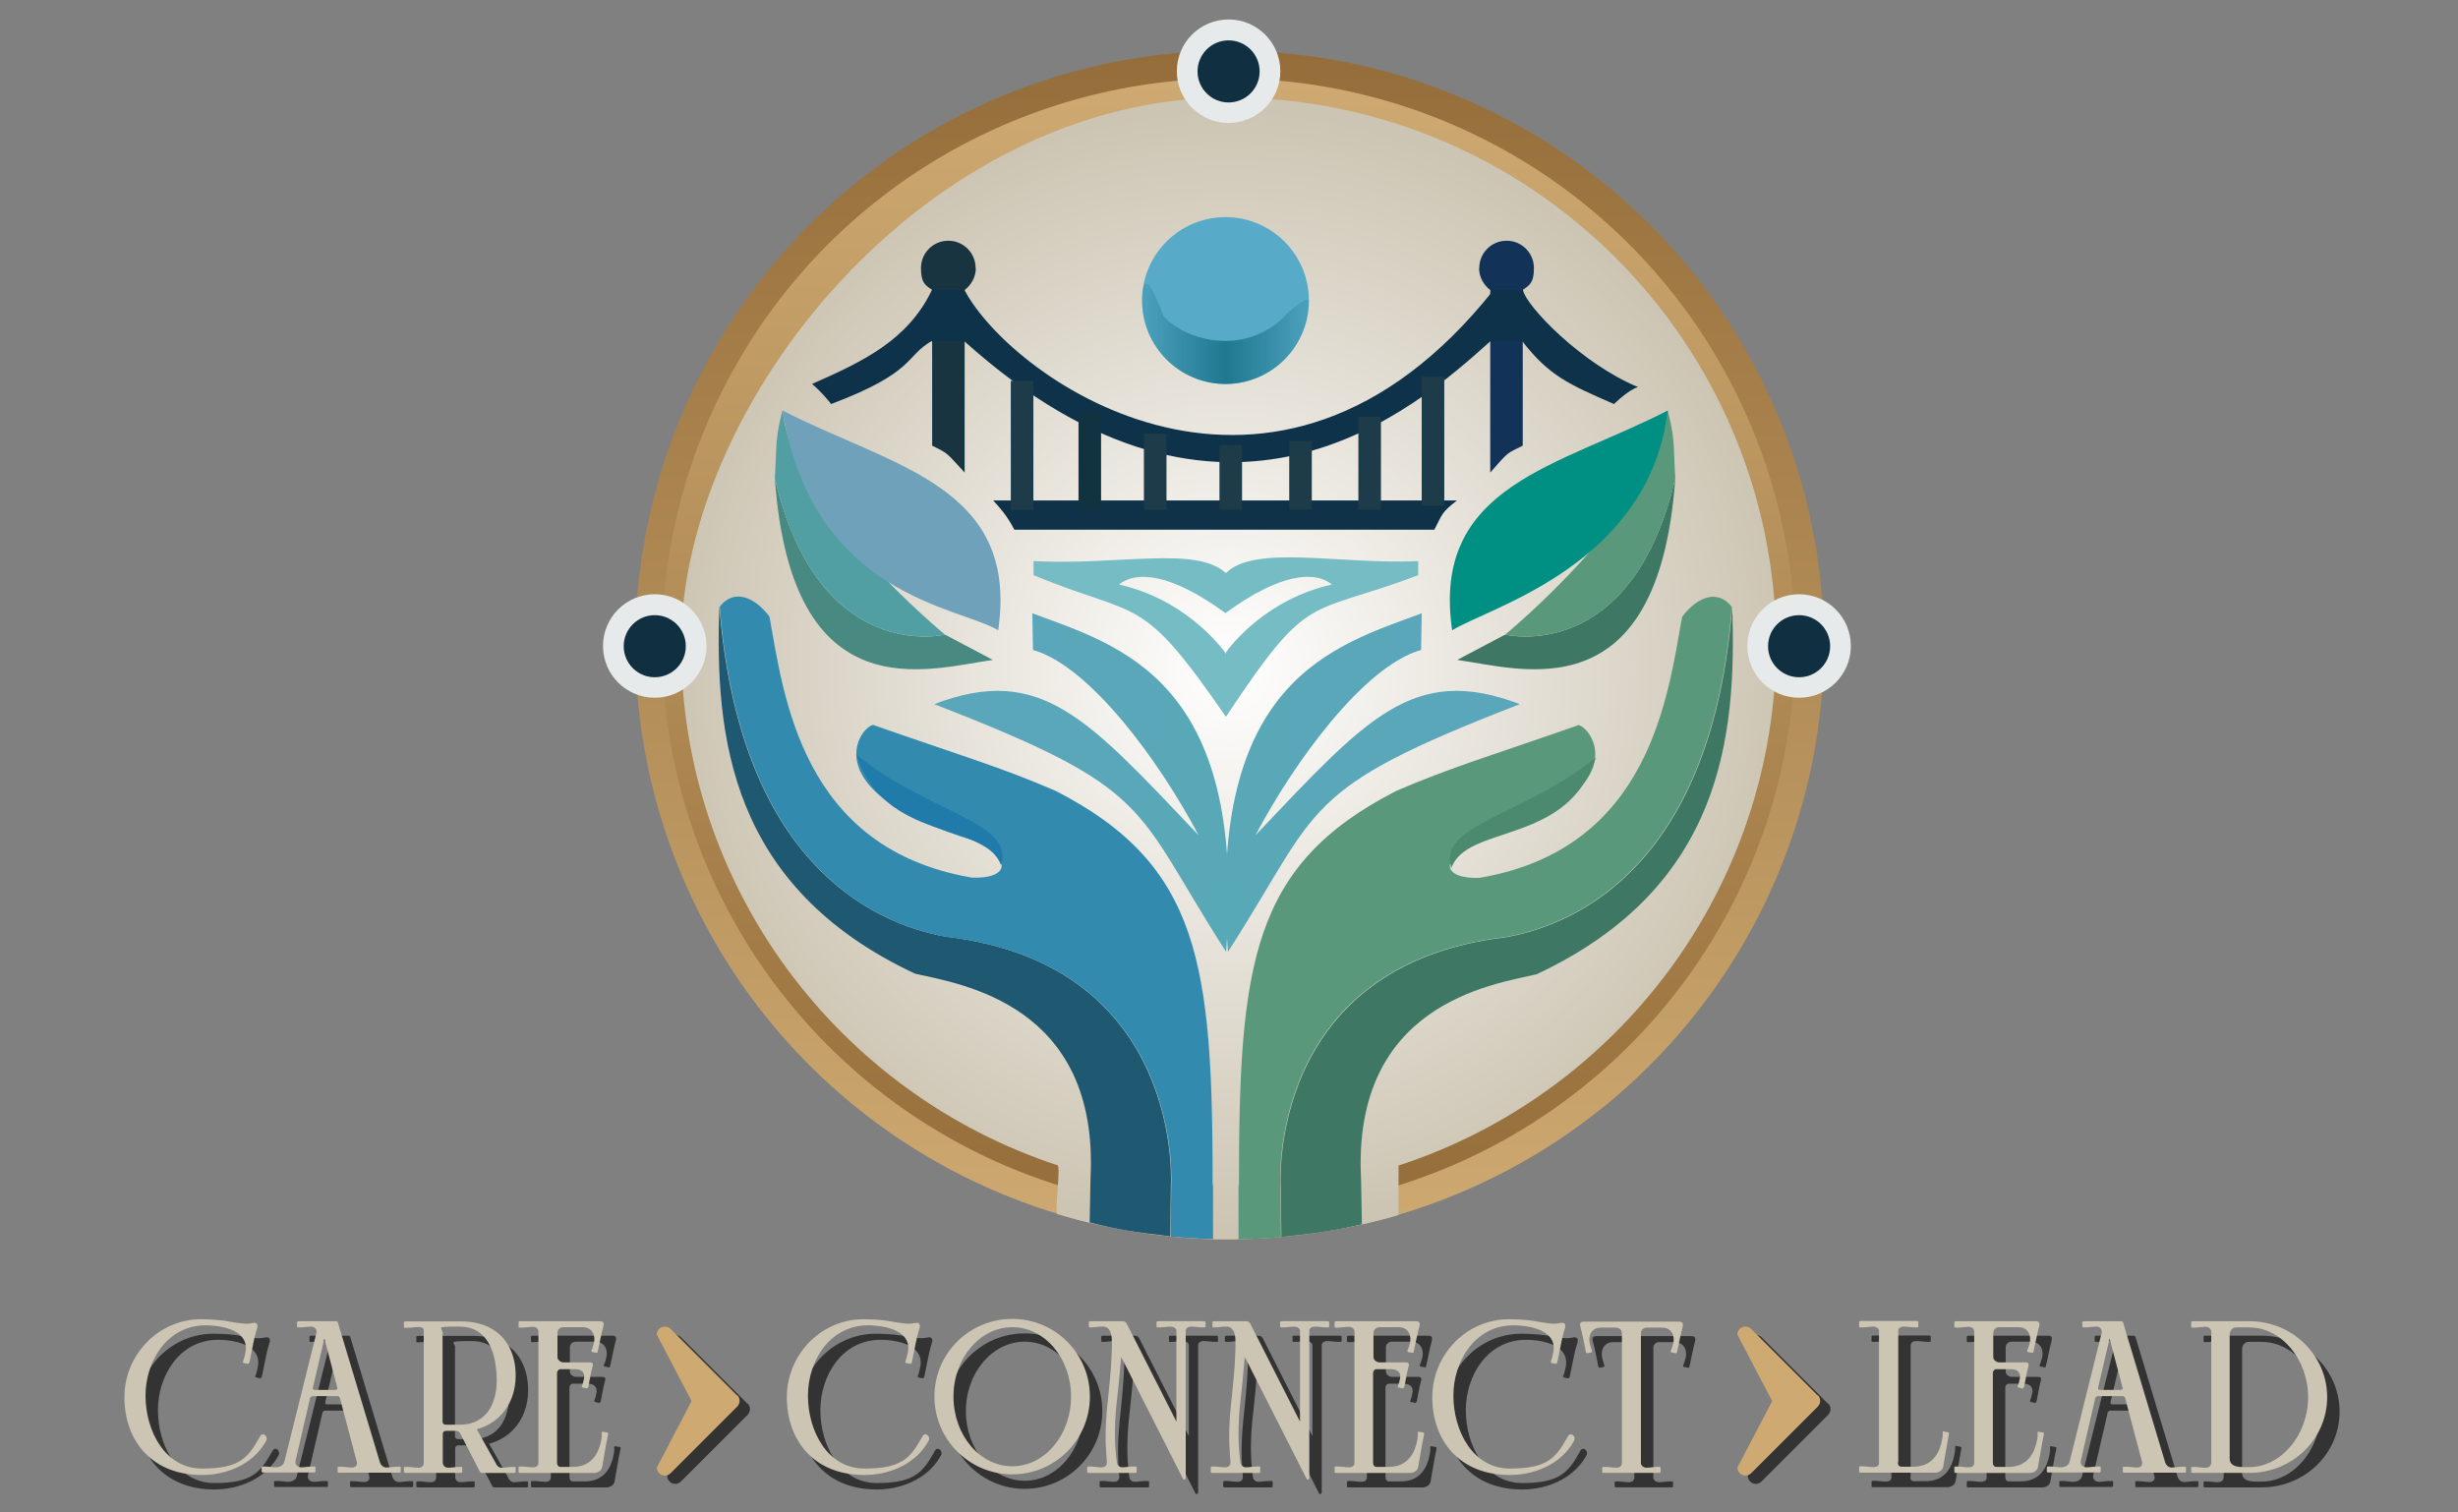 <?xml version="1.0" encoding="UTF-8"?>
<svg id="Layer_1" xmlns="http://www.w3.org/2000/svg" version="1.1" xmlns:xlink="http://www.w3.org/1999/xlink" viewBox="0 0 1187.4 730.7">
  <rect x="0" y="0" width="1187.4" height="730.7" fill="#808080" stroke="none"/>
  <!-- Generator: Adobe Illustrator 29.0.1, SVG Export Plug-In . SVG Version: 2.1.0 Build 192)  -->
  <defs>
    <style>
      .st0 {
        fill: url(#linear-gradient2);
      }

      .st1 {
        fill: #0e324a;
      }

      .st2 {
        fill: #192f3b;
      }

      .st3 {
        fill: #519fa3;
      }

      .st4 {
        fill: #488981;
      }

      .st5 {
        fill: #0f3248;
      }

      .st6 {
        fill: #207baa;
      }

      .st7 {
        fill: #103041;
      }

      .st8 {
        fill: #113240;
      }

      .st9 {
        fill: url(#linear-gradient1);
      }

      .st10 {
        fill: #1f5871;
      }

      .st11 {
        fill: #5a987b;
      }

      .st12 {
        fill: #e7eaea;
      }

      .st13 {
        fill: #58abc8;
      }

      .st14 {
        fill: #6fa1bb;
      }

      .st15 {
        fill: url(#radial-gradient);
      }

      .st16 {
        fill: #009083;
      }

      .st17 {
        fill: url(#radial-gradient1);
      }

      .st18 {
        fill: #aa7a42;
      }

      .st19 {
        fill: #1d3b48;
      }

      .st20 {
        fill: #cdc5b3;
      }

      .st21 {
        display: none;
      }

      .st22 {
        fill: #3e7864;
      }

      .st23 {
        fill: #133257;
      }

      .st24 {
        fill: url(#radial-gradient2);
      }

      .st25 {
        fill: #328baf;
      }

      .st26 {
        fill: #75bcc4;
      }

      .st27 {
        fill: #ceaa72;
      }

      .st28 {
        fill: url(#linear-gradient);
      }

      .st29 {
        fill: #193441;
      }

      .st30 {
        fill: #4c8a70;
      }

      .st31 {
        fill: #333333;
      }
    </style>
    <linearGradient id="linear-gradient" x1="594" y1="598.8" x2="594" y2="24.5" gradientUnits="userSpaceOnUse">
      <stop offset="0" stop-color="#ceaa72"/>
      <stop offset="1" stop-color="#956d3a"/>
    </linearGradient>
    <linearGradient id="linear-gradient1" x1="593.5" y1="37.9" x2="593.5" y2="585.3" gradientUnits="userSpaceOnUse">
      <stop offset="0" stop-color="#ceaa72"/>
      <stop offset="1" stop-color="#956d3a"/>
    </linearGradient>
    <radialGradient id="radial-gradient" cx="593.5" cy="323" fx="593.5" fy="323" r="270.2" gradientUnits="userSpaceOnUse">
      <stop offset="0" stop-color="#fff"/>
      <stop offset="1" stop-color="#cdc5b3"/>
    </radialGradient>
    <radialGradient id="radial-gradient1" cx="381.3" cy="378" fx="308.5" fy="296.3" r="109.5" gradientTransform="translate(1044.5) rotate(-180) scale(1 -1)" gradientUnits="userSpaceOnUse">
      <stop offset="0" stop-color="#5ba5bb"/>
      <stop offset="1" stop-color="#57a9b7"/>
    </radialGradient>
    <radialGradient id="radial-gradient2" cx="522.2" cy="378" fx="449.4" fy="296.3" r="109.5" gradientTransform="matrix(1,0,0,1,0,0)" xlink:href="#radial-gradient1"/>
    <linearGradient id="linear-gradient2" x1="551.6" y1="165" x2="632.3" y2="165" gradientUnits="userSpaceOnUse">
      <stop offset="0" stop-color="#1f7890" stop-opacity=".2"/>
      <stop offset=".5" stop-color="#1f7890"/>
      <stop offset="1" stop-color="#1f7890" stop-opacity=".2"/>
    </linearGradient>
  </defs>
  <circle id="Outer_Ring" class="st28" cx="594" cy="311.6" r="287.1"/>
  <circle id="Inner_Ring" class="st9" cx="593.5" cy="311.6" r="273.7"/>
  <path id="Logo_BG" class="st15" d="M858,311.6c0,117.4-76.5,217-182.4,251.5v23.9c-24.4,7.4-56.7,11.8-83.5,11.8s-56.6-4.7-81.2-12.2c-1.6-.5,1.6-23,0-23.6-105.6-34.7-181.9-134.1-181.9-251.4S447.5,47.1,593.5,47.1s264.5,118.4,264.5,264.5Z"/>
  <g id="Left_Circle">
    <circle class="st12" cx="316.3" cy="312.1" r="25"/>
    <circle class="st7" cx="316.3" cy="312.2" r="15"/>
  </g>
  <g id="Right_Circle">
    <circle class="st12" cx="869.1" cy="312.1" r="25"/>
    <circle class="st7" cx="869.1" cy="312.2" r="15"/>
  </g>
  <g id="Top_Circle">
    <circle class="st12" cx="593.5" cy="34.4" r="25"/>
    <circle class="st7" cx="593.5" cy="34.5" r="15"/>
  </g>
  <g id="Left_Hand">
    <path class="st10" d="M526.8,569.5c4.4-84.6-63-94.1-84.8-99.1-89.5-42-96.7-114.4-94.5-177.4,9.7,122.6,73,153,109.3,159.5,115.9,13.6,108.8,120.5,108.8,120.5l-.3,24.3c-17.2-2.1-23.5-2.8-38.9-6.7l.4-21.3Z"/>
    <path class="st25" d="M585.8,572.6c0-107-6.1-154.7-75.8-190.5-27.1-11.7-45.2-16.8-88.3-31.9-7.1,1.8-28.1,32.7,48.8,55.9,18.9,8.7,17.1,18.6-1,17.9-82.6-14.1-90.9-88.3-97.8-126.1-6.9-9.3-17.1-13.8-24-4.8,9.7,122.6,73,153,109.3,159.5,115.9,13.6,108.8,120.5,108.8,120.5l-.3,24.3s10.4,1,20.5,1.2v-26.1Z"/>
    <path class="st6" d="M413.8,364.7c35,28.3,76.6,32.3,69.8,53.4-7.5-21.4-56.5-10.9-69.8-53.4Z"/>
  </g>
  <g id="Right_Hand">
    <path id="Right" class="st22" d="M657.5,569.8c-4.4-84.6,63-94.1,84.8-99.1,89.5-42,96.7-114.4,94.5-177.4-9.7,122.6-73,153-109.3,159.5-115.9,13.6-108.8,120.5-108.8,120.5l.3,24.3c15.9-1.7,23.4-2.6,38.9-6.1l-.4-21.8Z"/>
    <path id="Left" class="st11" d="M598.5,572.7c0-107,6.1-154.7,75.8-190.5,27.1-11.7,45.2-16.8,88.3-31.9,7.1,1.8,28.1,32.7-48.8,55.9-18.9,8.7-17.1,18.6,1,17.9,82.6-14.1,90.9-88.3,97.8-126.1,6.9-9.3,17.1-13.8,24-4.8-9.7,122.6-73,153-109.3,159.5-115.9,13.6-108.8,120.5-108.8,120.5l.3,24.5s-10.4.9-20.5,1.1v-26.1Z"/>
    <path id="Shadow" class="st30" d="M770.9,366c-35,28.3-76.6,32.3-69.8,53.4,7.5-21.4,56.5-10.9,69.8-53.4Z"/>
  </g>
  <g id="Middle_Bottom_Leaves">
    <path class="st17" d="M593.3,459.7c45.3-70.5,33.7-78,140.9-119.5-51.7-19.7-74.2,7.1-127.7,63.3,18.7-35.4,52.4-81.7,80-89.5l.3-17.7c-42.2,15.7-103.8,32-93.6,163.4Z"/>
    <path class="st24" d="M592.2,459.7c-45.3-70.5-33.7-78-140.9-119.5,51.7-19.7,74.2,7.1,127.7,63.3-18.7-35.4-52.4-81.7-80-89.5l-.3-17.7c42.2,15.7,103.8,32,93.6,163.4Z"/>
  </g>
  <path id="Middle_Top_Leaves" class="st26" d="M592.2,276.9c-14.3-13.3-51.4-3.7-92.9-5.8v6.8c52.1,21.4,51.4,8.2,92.9,68.4,40.9-61.6,38.8-48,92.9-68.4v-6.8c-38.1,1.7-79-8.2-92.9,5.8ZM592.2,315.2v.6s0-.1-.2-.3c-.1.2-.2.3-.2.3v-.6c-2.8-3.8-20-25.8-51.3-32.8,8.5-6.8,25.2-5.4,51.5,13.8,26.4-19.3,43.1-20.6,51.5-13.8-31.4,6.9-48.6,29-51.3,32.8Z"/>
  <g id="Left_Leaf">
    <path class="st4" d="M479.8,318.8c-30.8,4.2-97.4,26.6-105.5-87.8,21.1,90.6,82.2,75.6,82.2,75.6l23.3,12.3Z"/>
    <path class="st3" d="M378,198.3c-3.7,14-2.7,17.4-3.7,32.7,21.1,90.6,82.2,75.6,82.2,75.6,0,0-74-60.6-78.4-108.3Z"/>
    <path class="st14" d="M482.2,304.5c-18.7-11.4-89.7-16.3-104.2-106.2,52.6,27.2,114.4,36.1,104.2,106.2Z"/>
  </g>
  <g id="Right_Leaf">
    <path class="st22" d="M703.8,318.8c30.8,4.2,97.4,26.6,105.5-87.8-21.1,90.6-82.2,75.6-82.2,75.6l-23.3,12.3Z"/>
    <path class="st11" d="M805.6,198.3c3.7,14,2.7,17.4,3.7,32.7-21.1,90.6-82.2,75.6-82.2,75.6,0,0,74-60.6,78.4-108.3Z"/>
    <path class="st16" d="M701.5,304.5c18.7-11.4,95-31.8,104.2-106.2-52.6,27.2-114.4,36.1-104.2,106.2Z"/>
  </g>
  <g id="Moon">
    <circle class="st13" cx="592" cy="145.2" r="40.3"/>
    <path class="st0" d="M632.3,145.2c0,22.3-18.1,40.3-40.3,40.3s-40.3-18.1-40.3-40.3,10.4,7.7,10.4,7.7c0,0,10.4,11.8,29.9,11.8s29.8-13.3,29.8-13.3c0,0,10.5-9.4,10.5-6.1Z"/>
  </g>
  <g id="Bridge">
    <path class="st29" d="M471.3,129.5c0-7.3-5.9-13.2-13.2-13.2s-13.2,5.9-13.2,13.2,2.1,8.2,5.4,10.6v75.2c7.9,4,6.3,2.8,15.7,13v-88.2c3.2-2.4,5.4-6.3,5.4-10.6Z"/>
    <path class="st23" d="M714.6,129.5c0-7.3,5.9-13.2,13.2-13.2s13.2,5.9,13.2,13.2-2.1,8.2-5.4,10.6v75.2c-7.9,4-6.4,2.4-15.7,13v-88.2c-3.2-2.4-5.4-6.3-5.4-10.6Z"/>
    <path class="st5" d="M479.8,241.8h224c-7.5,5.9-6.8,6.2-10.9,14.1h-202.9c-3.6-7-7.3-10.9-10.2-14.1Z"/>
    <path class="st1" d="M392.3,185.5c25.2-11.1,46.3-21.3,57.9-45.4h15.7c23.1,43.7,150,133,255.6,0h14.2c1.5,7.8,28.4,35.7,55.6,46.9-4.8,1.4-11.6,8.2-11.6,8.2-21.8-9.5-31.3-13.6-44.3-30.3h-15.5c-36,32.4-127.8,113.4-254,0h-16.1c-12.6,7.4-7.8,15-48.3,30.3,0,0-4.1-5.4-9.2-9.7Z"/>
    <rect class="st19" x="488.3" y="184" width="10.9" height="62.3"/>
    <rect class="st8" x="521" y="198.3" width="10.9" height="48"/>
    <rect class="st19" x="552.6" y="209.5" width="10.9" height="36.8"/>
    <rect class="st19" x="589.1" y="215.1" width="10.9" height="31.1"/>
    <rect class="st19" x="622.8" y="213.1" width="10.9" height="33.1"/>
    <rect class="st19" x="656.2" y="201.3" width="10.9" height="44.9"/>
    <rect class="st19" x="686.8" y="182" width="10.9" height="62.3"/>
  </g>
  <g>
    <path class="st31" d="M126.3,665.4c-.1.3-.3.6-.6.5l-2-.4c-.4-.1-.4-.5-.3-.8.4-1,.8-2.4,1-3.6,2.8-11.1-10.6-13.8-19.2-13.8-18.4.1-28.9,17.2-28.9,34s9.3,35.2,27.3,35.2,22.1-5.1,27.6-14.8l.5-.9c1.5-2.3,4.1.5,2.8,2.4l-.5.9c-6.3,10.6-18.8,15.5-30.3,15.5-24.6.1-37.6-16.8-37.6-37.6s17.2-38.8,39.2-37.6c4.1.1,8.2.4,12.2,1.2,3.5.5,6.9,1.4,10.4.6,1.7-.4,3.3.1,2,3.5-.6,1.5-2.2,9.2-3.1,14l-.4,1.8Z"/>
    <path class="st31" d="M168.2,645.3c.5,0,.9.3,1,.6l20.4,67.8c.5,1.3,1.7,2.3,3.1,2.3s3.7-.4,5.5-.4h.8c.3,0,.6,0,.6.4v2c0,.4-.4.5-.6.5h-29.3c-.3,0-.6-.1-.6-.5v-2c0-.4.4-.4.6-.4h.8c1.9,0,3.7.4,5.5.4s2.7-1.2,2.4-2.6l-8.2-31c-.1-.6-.8-.9-1.3-.9h-11.8c-.5,0-1,.3-1.3.9l-7,30.3c-.5,1.8,1,3.2,2.7,3.2s3.7-.4,5.5-.4h.8c.3,0,.6,0,.6.4v2c0,.4-.4.5-.6.5h-24.8c-.3,0-.6-.1-.6-.5v-2c0-.4.4-.4.6-.4h.8c1.9,0,3.7.4,5.5.4s3.7-.9,4.1-2.8l15.5-62.3c.3-1.5-.9-2.9-2.6-2.9s-3.6.4-5.4.4h-.8c-.3,0-.6,0-.6-.4v-2c0-.4.3-.6.8-.6h18ZM162.7,653.7l-5.6,23.9c-.1.5.4.9.9.9h10c.5,0,1.2-.4,1-.9l-6.3-23.9Z"/>
    <path class="st31" d="M226.1,698.3h-4.7c-.8,0-1.5.5-1.5,1.4v13.8c0,1.5,1,2.6,2.6,2.6s3.6-.4,5.4-.4h.8c.3,0,.6,0,.6.4v2c0,.4-.3.5-.6.5h-26.8c-.4,0-.8-.1-.8-.5v-2c0-.4.5-.4.8-.4h.8c1.8,0,3.6.4,5.4.4s2.6-1,2.6-2.4v-64.1c0-1.2-1.5-1.5-2.7-1.5-1.8,0-3.6.4-5.5.4h-.8c-.3,0-.6-.1-.6-.4v-2.2c0-.4.5-.5.8-.5h26.6c19.3,0,27,12.9,26.6,27.1-.3,12-7.2,21.9-18.8,25l9.3,16.6c.4,1,1.4,2,2.6,2,1.9,0,3.7-.4,5.5-.4h.8c.3,0,.6,0,.6.4v2c0,.4-.4.5-.6.5h-15.7c-.4,0-.9-.3-1-.6l-9.6-18.7c-.4-.6-1-1-1.8-1ZM219.8,694c0,.8.8,1.3,1.5,1.3h7.6c12.8-.4,17.7-11.4,17-23.7-.5-11.5-4.5-23.7-18-23.7s-7.3.5-8.1,3.8v42.2Z"/>
    <path class="st31" d="M290,677.3c-.1.3-.3.5-.6.5l-2-.5c-.4,0-.4-.4-.3-.6.4-1,.8-2.4,1-3.6.6-2.6-.8-4.6-4.1-4.6h-7.6c-.8.3-1.3,1-1.3,1.9v43.3c0,1,.5,2,1.7,2h5.8c8.6,0,12.5-5.8,13.8-12.8.3-1,.4-2.6.3-3.7,0-.3.3-.6.5-.5l2.2.4c.4,0,.4.4.4.6-1.2,5.6-1.9,10.6-2.9,16-.3,1.9-2.2,2.9-4,2.9h-35.8c-.3,0-.6-.1-.6-.5v-2.2c0-.3.4-.4.6-.4h.8c1.9,0,3.7.4,5.5.4s2.6-.8,2.7-2v-63.9c-.3-1.3-1.4-2-2.7-2s-3.6.4-5.5.4h-.8c-.3,0-.6-.1-.6-.4v-2.2c0-.4.5-.5.8-.5h38.1c1.3,0,2.8,0,2,2.8-.8,2.7-1.5,6.8-2.3,10.2l-.4,1.8c0,.3-.3.6-.5.5l-2.2-.4c-.3-.1-.3-.5-.3-.8.5-1,.9-2.4,1.2-3.5.9-3.7-.8-7.7-5.4-7.7h-9.3c-1.7,0-2.9,1.2-2.9,2.8v11.6c0,1.4,1.3,2.4,2.7,2.6h12.4c1,0,2.6-.1,1.8,2.2-.9,3.2-1.3,6.5-2,9.7Z"/>
    <path class="st31" d="M446.3,665.4c-.1.3-.3.6-.6.5l-2-.4c-.4-.1-.4-.5-.3-.8.4-1,.8-2.4,1-3.6,2.8-11.1-10.6-13.8-19.2-13.8-18.4.1-28.9,17.2-28.9,34s9.3,35.2,27.3,35.2,22.1-5.1,27.6-14.8l.5-.9c1.5-2.3,4.1.5,2.8,2.4l-.5.9c-6.3,10.6-18.8,15.5-30.3,15.5-24.6.1-37.6-16.8-37.6-37.6s17.2-38.8,39.2-37.6c4.1.1,8.2.4,12.2,1.2,3.5.5,6.9,1.4,10.4.6,1.7-.4,3.3.1,2,3.5-.6,1.5-2.2,9.2-3.1,14l-.4,1.8Z"/>
    <path class="st31" d="M532.5,681.7c0,20.9-16.8,37.6-37.5,37.6s-37.6-16.8-37.6-37.6,16.8-37.5,37.6-37.5,37.5,16.8,37.5,37.5ZM466.6,681.7c0,18.6,12.7,33.7,28.4,33.7s28.4-15.1,28.4-33.7-12.8-33.5-28.4-33.5-28.4,15-28.4,33.5Z"/>
    <path class="st31" d="M578.7,721.2c0,.6-.9.9-1.2.3l-29.2-57.6c-.3-.4-.5-.9-.8-1.4v1.4c-.4,5.2-1,10.5-1.5,15.7-1.2,9.6-1.9,19.5-1,29.2.1,1.8.4,3.8.6,5.2.4,1.2,1.3,1.9,2.6,1.9s3.6-.4,5.5-.4h.8c.3,0,.6.1.6.4v2.2c0,.4-.4.5-.6.5h-22.7c-.3,0-.6-.1-.6-.5v-2.2c0-.3.4-.4.6-.4h.8c1.9,0,3.7.4,5.5.4s2.6-.9,2.6-2.4l-.3-4.6c-.8-9.7.1-19.6,1.2-29.3.8-8.4,1.7-16.9,1.5-25.3,0-2.7-1-6.4-4.2-6.4s-3.6.4-5.5.4h-.8c-.3,0-.6,0-.6-.4v-2.2c0-.3.5-.4.8-.4h15.5c.8,0,1.5.4,1.9,1l24.1,47.5v-43.9c0-1.2-1.5-2-2.8-2s-3.6.4-5.4.4h-.8c-.3,0-.6,0-.6-.4v-2.2c0-.3.5-.4.8-.4h22.1c.3,0,.8.1.8.4v2.2c0,.4-.4.4-.6.4h-.8c-1.8,0-3.6-.4-5.4-.4s-2.8.9-2.8,2v71.3Z"/>
    <path class="st31" d="M638.4,721.2c0,.6-.9.9-1.2.3l-29.2-57.6c-.3-.4-.5-.9-.8-1.4v1.4c-.4,5.2-1,10.5-1.5,15.7-1.2,9.6-1.9,19.5-1,29.2.1,1.8.4,3.8.6,5.2.4,1.2,1.3,1.9,2.6,1.9s3.6-.4,5.5-.4h.8c.3,0,.6.1.6.4v2.2c0,.4-.4.5-.6.5h-22.7c-.3,0-.6-.1-.6-.5v-2.2c0-.3.4-.4.6-.4h.8c1.9,0,3.7.4,5.5.4s2.6-.9,2.6-2.4l-.3-4.6c-.8-9.7.1-19.6,1.2-29.3.8-8.4,1.7-16.9,1.5-25.3,0-2.7-1-6.4-4.2-6.4s-3.6.4-5.5.4h-.8c-.3,0-.6,0-.6-.4v-2.2c0-.3.5-.4.8-.4h15.5c.8,0,1.5.4,1.9,1l24.1,47.5v-43.9c0-1.2-1.5-2-2.8-2s-3.6.4-5.4.4h-.8c-.3,0-.6,0-.6-.4v-2.2c0-.3.5-.4.8-.4h22.1c.3,0,.8.1.8.4v2.2c0,.4-.4.4-.6.4h-.8c-1.8,0-3.6-.4-5.4-.4s-2.8.9-2.8,2v71.3Z"/>
    <path class="st31" d="M684.2,677.3c-.1.3-.3.5-.6.5l-2-.5c-.4,0-.4-.4-.3-.6.4-1,.8-2.4,1-3.6.6-2.6-.8-4.6-4.1-4.6h-7.6c-.8.3-1.3,1-1.3,1.9v43.3c0,1,.5,2,1.7,2h5.8c8.6,0,12.5-5.8,13.8-12.8.3-1,.4-2.6.3-3.7,0-.3.3-.6.5-.5l2.2.4c.4,0,.4.4.4.6-1.2,5.6-1.9,10.6-2.9,16-.3,1.9-2.2,2.9-4,2.9h-35.8c-.3,0-.6-.1-.6-.5v-2.2c0-.3.4-.4.6-.4h.8c1.9,0,3.7.4,5.5.4s2.6-.8,2.7-2v-63.9c-.3-1.3-1.4-2-2.7-2s-3.6.4-5.5.4h-.8c-.3,0-.6-.1-.6-.4v-2.2c0-.4.5-.5.8-.5h38.1c1.3,0,2.8,0,2,2.8-.8,2.7-1.5,6.8-2.3,10.2l-.4,1.8c0,.3-.3.6-.5.5l-2.2-.4c-.3-.1-.3-.5-.3-.8.5-1,.9-2.4,1.2-3.5.9-3.7-.8-7.7-5.4-7.7h-9.3c-1.7,0-2.9,1.2-2.9,2.8v11.6c0,1.4,1.3,2.4,2.7,2.6h12.4c1,0,2.6-.1,1.8,2.2-.9,3.2-1.3,6.5-2,9.7Z"/>
    <path class="st31" d="M758.1,665.4c-.1.3-.3.6-.6.5l-2-.4c-.4-.1-.4-.5-.3-.8.4-1,.8-2.4,1-3.6,2.8-11.1-10.6-13.8-19.2-13.8-18.4.1-28.9,17.2-28.9,34s9.3,35.2,27.3,35.2,22.1-5.1,27.6-14.8l.5-.9c1.5-2.3,4.1.5,2.8,2.4l-.5.9c-6.3,10.6-18.8,15.5-30.3,15.5-24.6.1-37.6-16.8-37.6-37.6s17.2-38.8,39.2-37.6c4.1.1,8.2.4,12.2,1.2,3.5.5,6.9,1.4,10.4.6,1.7-.4,3.3.1,2,3.5-.6,1.5-2.2,9.2-3.1,14l-.4,1.8Z"/>
    <path class="st31" d="M798.6,713.5c0,1.5,1.3,2.6,2.8,2.6s3.6-.4,5.4-.4h.8c.3,0,.6,0,.6.4v2c0,.4-.4.5-.6.5h-27c-.3,0-.6-.1-.6-.5v-2c0-.4.5-.4.6-.4h.9c1.8,0,3.6.4,5.4.4s2.6-1,2.6-2.6v-62.3c0-1.7-1.3-2.8-2.9-2.8h-7.2c-4.6,0-6.3,4-5.4,7.6.3,1.2.6,2.6,1,3.6.1.3.1.6-.3.8l-2,.4c-.3.1-.5-.3-.6-.5l-.3-1.8c-.8-3.5-1.5-7.7-2.3-10.2-.8-2.8.8-2.8,2-2.8h45.1c1.3,0,2.9,0,2.2,2.8-.8,2.6-1.5,6.8-2.3,10.2l-.4,1.8c0,.3-.3.6-.5.5l-2.2-.4c-.3-.1-.4-.5-.3-.8.5-1,.9-2.4,1.2-3.6.9-3.6-.8-7.6-5.4-7.6h-7.3c-1.5,0-2.9,1-2.9,2.7v62.5Z"/>
    <path class="st31" d="M922.8,713.6c0,1,.5,2,1.7,2h5.8c8.6,0,12.5-5.8,13.8-12.8.3-1,.4-2.6.4-3.7s.1-.6.5-.5l2.2.4c.3,0,.3.4.3.6-1,5.6-1.9,10.6-2.8,16-.4,1.9-2.2,2.9-4,2.9h-36c-.3,0-.6-.1-.6-.5v-2.2c0-.3.5-.4.6-.4h.8c1.9,0,3.7.4,5.5.4s2.7-.8,2.7-2v-64c0-1-1.4-1.9-2.7-1.9s-3.6.4-5.5.4h-.8c-.3,0-.6,0-.6-.4v-2.2c0-.4.5-.5.8-.5h26.9c.4,0,.9.1.9.5v2.2c0,.4-.4.4-.6.4h-.8c-1.9,0-3.7-.4-5.5-.4s-2.8.9-2.8,2v63.6Z"/>
    <path class="st31" d="M983.6,677.3c-.1.3-.3.5-.6.5l-2-.5c-.4,0-.4-.4-.3-.6.4-1,.8-2.4,1-3.6.6-2.6-.8-4.6-4.1-4.6h-7.6c-.8.3-1.3,1-1.3,1.9v43.3c0,1,.5,2,1.7,2h5.8c8.6,0,12.5-5.8,13.8-12.8.3-1,.4-2.6.3-3.7,0-.3.3-.6.5-.5l2.2.4c.4,0,.4.4.4.6-1.2,5.6-1.9,10.6-2.9,16-.3,1.9-2.2,2.9-4,2.9h-35.8c-.3,0-.6-.1-.6-.5v-2.2c0-.3.4-.4.6-.4h.8c1.9,0,3.7.4,5.5.4s2.6-.8,2.7-2v-63.9c-.3-1.3-1.4-2-2.7-2s-3.6.4-5.5.4h-.8c-.3,0-.6-.1-.6-.4v-2.2c0-.4.5-.5.8-.5h38.1c1.3,0,2.8,0,2,2.8-.8,2.7-1.5,6.8-2.3,10.2l-.4,1.8c0,.3-.3.6-.5.5l-2.2-.4c-.3-.1-.3-.5-.3-.8.5-1,.9-2.4,1.2-3.5.9-3.7-.8-7.7-5.4-7.7h-9.3c-1.7,0-2.9,1.2-2.9,2.8v11.6c0,1.4,1.3,2.4,2.7,2.6h12.4c1,0,2.6-.1,1.8,2.2-.9,3.2-1.3,6.5-2,9.7Z"/>
    <path class="st31" d="M1030.6,645.3c.5,0,.9.3,1,.6l20.4,67.8c.5,1.3,1.7,2.3,3.1,2.3s3.7-.4,5.5-.4h.8c.3,0,.6,0,.6.4v2c0,.4-.4.5-.6.5h-29.3c-.3,0-.6-.1-.6-.5v-2c0-.4.4-.4.6-.4h.8c1.9,0,3.7.4,5.5.4s2.7-1.2,2.4-2.6l-8.2-31c-.1-.6-.8-.9-1.3-.9h-11.8c-.5,0-1,.3-1.3.9l-7,30.3c-.5,1.8,1,3.2,2.7,3.2s3.7-.4,5.5-.4h.8c.3,0,.6,0,.6.4v2c0,.4-.4.5-.6.5h-24.8c-.3,0-.6-.1-.6-.5v-2c0-.4.4-.4.6-.4h.8c1.9,0,3.7.4,5.5.4s3.7-.9,4.1-2.8l15.5-62.3c.3-1.5-.9-2.9-2.6-2.9s-3.6.4-5.4.4h-.8c-.3,0-.6,0-.6-.4v-2c0-.4.3-.6.8-.6h18ZM1025.1,653.7l-5.6,23.9c-.1.5.4.9.9.9h10c.5,0,1.2-.4,1-.9l-6.3-23.9Z"/>
    <path class="st31" d="M1092.6,645.3c20.7,0,37.6,16.4,37.6,36.7s-16.9,36.6-37.6,36.6h-27.5c-.3,0-.6-.1-.6-.5v-2c0-.4.4-.4.6-.4h.8c1.9,0,3.7.4,5.5.4s2.8-1,2.8-2.6v-63.1c0-1.5-1.4-2.4-2.8-2.4s-3.6.4-5.5.4h-.8c-.3,0-.6-.1-.6-.4v-2.2c0-.4.4-.5.6-.5h27.5ZM1092.5,715.8c15.6,0,28.5-15.7,28.5-33.8s-12.8-33.7-28.5-33.7h-6.3c-1.9,0-3.1,1.8-3.1,3.5v59.8c0,4.7,5.8,4.2,9.3,4.2Z"/>
  </g>
  <g>
    <path class="st20" d="M120.3,658.4c-.1.3-.3.6-.6.5l-2-.4c-.4-.1-.4-.5-.3-.8.4-1,.8-2.4,1-3.6,2.8-11.1-10.6-13.8-19.2-13.8-18.4.1-28.9,17.2-28.9,34s9.3,35.2,27.3,35.2,22.1-5.1,27.6-14.8l.5-.9c1.5-2.3,4.1.5,2.8,2.4l-.5.9c-6.3,10.6-18.8,15.5-30.3,15.5-24.6.1-37.6-16.8-37.6-37.6s17.2-38.8,39.2-37.6c4.1.1,8.2.4,12.2,1.2,3.5.5,6.9,1.4,10.4.6,1.7-.4,3.3.1,2,3.5-.6,1.5-2.2,9.2-3.1,14l-.4,1.8Z"/>
    <path class="st20" d="M162.2,638.3c.5,0,.9.3,1,.6l20.4,67.8c.5,1.3,1.7,2.3,3.1,2.3s3.7-.4,5.5-.4h.8c.3,0,.6,0,.6.4v2c0,.4-.4.5-.6.5h-29.3c-.3,0-.6-.1-.6-.5v-2c0-.4.4-.4.6-.4h.8c1.9,0,3.7.4,5.5.4s2.7-1.2,2.4-2.6l-8.2-31c-.1-.6-.8-.9-1.3-.9h-11.8c-.5,0-1,.3-1.3.9l-7,30.3c-.5,1.8,1,3.2,2.7,3.2s3.7-.4,5.5-.4h.8c.3,0,.6,0,.6.4v2c0,.4-.4.5-.6.5h-24.8c-.3,0-.6-.1-.6-.5v-2c0-.4.4-.4.6-.4h.8c1.9,0,3.7.4,5.5.4s3.7-.9,4.1-2.8l15.5-62.3c.3-1.5-.9-2.9-2.6-2.9s-3.6.4-5.4.4h-.8c-.3,0-.6,0-.6-.4v-2c0-.4.3-.6.8-.6h18ZM156.7,646.7l-5.6,23.9c-.1.5.4.9.9.9h10c.5,0,1.2-.4,1-.9l-6.3-23.9Z"/>
    <path class="st20" d="M220.1,691.3h-4.7c-.8,0-1.5.5-1.5,1.4v13.8c0,1.5,1,2.6,2.6,2.6s3.6-.4,5.4-.4h.8c.3,0,.6,0,.6.4v2c0,.4-.3.5-.6.5h-26.8c-.4,0-.8-.1-.8-.5v-2c0-.4.5-.4.8-.4h.8c1.8,0,3.6.4,5.4.4s2.6-1,2.6-2.4v-64.1c0-1.2-1.5-1.5-2.7-1.5-1.8,0-3.6.4-5.5.4h-.8c-.3,0-.6-.1-.6-.4v-2.2c0-.4.5-.5.8-.5h26.6c19.3,0,27,12.9,26.6,27.1-.3,12-7.2,21.9-18.8,25l9.3,16.6c.4,1,1.4,2,2.6,2,1.9,0,3.7-.4,5.5-.4h.8c.3,0,.6,0,.6.4v2c0,.4-.4.5-.6.5h-15.7c-.4,0-.9-.3-1-.6l-9.6-18.7c-.4-.6-1-1-1.8-1ZM213.8,687c0,.8.8,1.3,1.5,1.3h7.6c12.8-.4,17.7-11.4,17-23.7-.5-11.5-4.5-23.7-18-23.7s-7.3.5-8.1,3.8v42.2Z"/>
    <path class="st20" d="M284,670.3c-.1.3-.3.5-.6.5l-2-.5c-.4,0-.4-.4-.3-.6.4-1,.8-2.4,1-3.6.6-2.6-.8-4.6-4.1-4.6h-7.6c-.8.3-1.3,1-1.3,1.9v43.3c0,1,.5,2,1.7,2h5.8c8.6,0,12.5-5.8,13.8-12.8.3-1,.4-2.6.3-3.7,0-.3.3-.6.5-.5l2.2.4c.4,0,.4.4.4.6-1.2,5.6-1.9,10.6-2.9,16-.3,1.9-2.2,2.9-4,2.9h-35.8c-.3,0-.6-.1-.6-.5v-2.2c0-.3.4-.4.6-.4h.8c1.9,0,3.7.4,5.5.4s2.6-.8,2.7-2v-63.9c-.3-1.3-1.4-2-2.7-2s-3.6.4-5.5.4h-.8c-.3,0-.6-.1-.6-.4v-2.2c0-.4.5-.5.8-.5h38.1c1.3,0,2.8,0,2,2.8-.8,2.7-1.5,6.8-2.3,10.2l-.4,1.8c0,.3-.3.6-.5.5l-2.2-.4c-.3-.1-.3-.5-.3-.8.5-1,.9-2.4,1.2-3.5.9-3.7-.8-7.7-5.4-7.7h-9.3c-1.7,0-2.9,1.2-2.9,2.8v11.6c0,1.4,1.3,2.4,2.7,2.6h12.4c1,0,2.6-.1,1.8,2.2-.9,3.2-1.3,6.5-2,9.7Z"/>
    <path class="st20" d="M440.3,658.4c-.1.3-.3.6-.6.5l-2-.4c-.4-.1-.4-.5-.3-.8.4-1,.8-2.4,1-3.6,2.8-11.1-10.6-13.8-19.2-13.8-18.4.1-28.9,17.2-28.9,34s9.3,35.2,27.3,35.2,22.1-5.1,27.6-14.8l.5-.9c1.5-2.3,4.1.5,2.8,2.4l-.5.9c-6.3,10.6-18.8,15.5-30.3,15.5-24.6.1-37.6-16.8-37.6-37.6s17.2-38.8,39.2-37.6c4.1.1,8.2.4,12.2,1.2,3.5.5,6.9,1.4,10.4.6,1.7-.4,3.3.1,2,3.5-.6,1.5-2.2,9.2-3.1,14l-.4,1.8Z"/>
    <path class="st20" d="M526.5,674.7c0,20.9-16.8,37.6-37.5,37.6s-37.6-16.8-37.6-37.6,16.8-37.5,37.6-37.5,37.5,16.8,37.5,37.5ZM460.6,674.7c0,18.6,12.7,33.7,28.4,33.7s28.4-15.1,28.4-33.7-12.8-33.5-28.4-33.5-28.4,15-28.4,33.5Z"/>
    <path class="st20" d="M572.7,714.2c0,.6-.9.9-1.2.3l-29.2-57.6c-.3-.4-.5-.9-.8-1.4v1.4c-.4,5.2-1,10.5-1.5,15.7-1.2,9.6-1.9,19.5-1,29.2.1,1.8.4,3.8.6,5.2.4,1.2,1.3,1.9,2.6,1.9s3.6-.4,5.5-.4h.8c.3,0,.6.1.6.4v2.2c0,.4-.4.5-.6.5h-22.7c-.3,0-.6-.1-.6-.5v-2.2c0-.3.4-.4.6-.4h.8c1.9,0,3.7.4,5.5.4s2.6-.9,2.6-2.4l-.3-4.6c-.8-9.7.1-19.6,1.2-29.3.8-8.4,1.7-16.9,1.5-25.3,0-2.7-1-6.4-4.2-6.4s-3.6.4-5.5.4h-.8c-.3,0-.6,0-.6-.4v-2.2c0-.3.5-.4.8-.4h15.5c.8,0,1.5.4,1.9,1l24.1,47.5v-43.9c0-1.2-1.5-2-2.8-2s-3.6.4-5.4.4h-.8c-.3,0-.6,0-.6-.4v-2.2c0-.3.5-.4.8-.4h22.1c.3,0,.8.1.8.4v2.2c0,.4-.4.4-.6.4h-.8c-1.8,0-3.6-.4-5.4-.4s-2.8.9-2.8,2v71.3Z"/>
    <path class="st20" d="M632.4,714.2c0,.6-.9.9-1.2.3l-29.2-57.6c-.3-.4-.5-.9-.8-1.4v1.4c-.4,5.2-1,10.5-1.5,15.7-1.2,9.6-1.9,19.5-1,29.2.1,1.8.4,3.8.6,5.2.4,1.2,1.3,1.9,2.6,1.9s3.6-.4,5.5-.4h.8c.3,0,.6.1.6.4v2.2c0,.4-.4.5-.6.5h-22.7c-.3,0-.6-.1-.6-.5v-2.2c0-.3.4-.4.6-.4h.8c1.9,0,3.7.4,5.5.4s2.6-.9,2.6-2.4l-.3-4.6c-.8-9.7.1-19.6,1.2-29.3.8-8.4,1.7-16.9,1.5-25.3,0-2.7-1-6.4-4.2-6.4s-3.6.4-5.5.4h-.8c-.3,0-.6,0-.6-.4v-2.2c0-.3.5-.4.8-.4h15.5c.8,0,1.5.4,1.9,1l24.1,47.5v-43.9c0-1.2-1.5-2-2.8-2s-3.6.4-5.4.4h-.8c-.3,0-.6,0-.6-.4v-2.2c0-.3.5-.4.8-.4h22.1c.3,0,.8.1.8.4v2.2c0,.4-.4.4-.6.4h-.8c-1.8,0-3.6-.4-5.4-.4s-2.8.9-2.8,2v71.3Z"/>
    <path class="st20" d="M678.2,670.3c-.1.3-.3.5-.6.5l-2-.5c-.4,0-.4-.4-.3-.6.4-1,.8-2.4,1-3.6.6-2.6-.8-4.6-4.1-4.6h-7.6c-.8.3-1.3,1-1.3,1.9v43.3c0,1,.5,2,1.7,2h5.8c8.6,0,12.5-5.8,13.8-12.8.3-1,.4-2.6.3-3.7,0-.3.3-.6.5-.5l2.2.4c.4,0,.4.4.4.6-1.2,5.6-1.9,10.6-2.9,16-.3,1.9-2.2,2.9-4,2.9h-35.8c-.3,0-.6-.1-.6-.5v-2.2c0-.3.4-.4.6-.4h.8c1.9,0,3.7.4,5.5.4s2.6-.8,2.7-2v-63.9c-.3-1.3-1.4-2-2.7-2s-3.6.4-5.5.4h-.8c-.3,0-.6-.1-.6-.4v-2.2c0-.4.5-.5.8-.5h38.1c1.3,0,2.8,0,2,2.8-.8,2.7-1.5,6.8-2.3,10.2l-.4,1.8c0,.3-.3.6-.5.5l-2.2-.4c-.3-.1-.3-.5-.3-.8.5-1,.9-2.4,1.2-3.5.9-3.7-.8-7.7-5.4-7.7h-9.3c-1.7,0-2.9,1.2-2.9,2.8v11.6c0,1.4,1.3,2.4,2.7,2.6h12.4c1,0,2.6-.1,1.8,2.2-.9,3.2-1.3,6.5-2,9.7Z"/>
    <path class="st20" d="M752.1,658.4c-.1.3-.3.6-.6.5l-2-.4c-.4-.1-.4-.5-.3-.8.4-1,.8-2.4,1-3.6,2.8-11.1-10.6-13.8-19.2-13.8-18.4.1-28.9,17.2-28.9,34s9.3,35.2,27.3,35.2,22.1-5.1,27.6-14.8l.5-.9c1.5-2.3,4.1.5,2.8,2.4l-.5.9c-6.3,10.6-18.8,15.5-30.3,15.5-24.6.1-37.6-16.8-37.6-37.6s17.2-38.8,39.2-37.6c4.1.1,8.2.4,12.2,1.2,3.5.5,6.9,1.4,10.4.6,1.7-.4,3.3.1,2,3.5-.6,1.5-2.2,9.2-3.1,14l-.4,1.8Z"/>
    <path class="st20" d="M792.6,706.5c0,1.5,1.3,2.6,2.8,2.6s3.6-.4,5.4-.4h.8c.3,0,.6,0,.6.4v2c0,.4-.4.5-.6.5h-27c-.3,0-.6-.1-.6-.5v-2c0-.4.5-.4.6-.4h.9c1.8,0,3.6.4,5.4.4s2.6-1,2.6-2.6v-62.3c0-1.7-1.3-2.8-2.9-2.8h-7.2c-4.6,0-6.3,4-5.4,7.6.3,1.2.6,2.6,1,3.6.1.3.1.6-.3.8l-2,.4c-.3.1-.5-.3-.6-.5l-.3-1.8c-.8-3.5-1.5-7.7-2.3-10.2-.8-2.8.8-2.8,2-2.8h45.1c1.3,0,2.9,0,2.2,2.8-.8,2.6-1.5,6.8-2.3,10.2l-.4,1.8c0,.3-.3.6-.5.5l-2.2-.4c-.3-.1-.4-.5-.3-.8.5-1,.9-2.4,1.2-3.6.9-3.6-.8-7.6-5.4-7.6h-7.3c-1.5,0-2.9,1-2.9,2.7v62.5Z"/>
    <path class="st20" d="M916.8,706.6c0,1,.5,2,1.7,2h5.8c8.6,0,12.5-5.8,13.8-12.8.3-1,.4-2.6.4-3.7s.1-.6.5-.5l2.2.4c.3,0,.3.4.3.6-1,5.6-1.9,10.6-2.8,16-.4,1.9-2.2,2.9-4,2.9h-36c-.3,0-.6-.1-.6-.5v-2.2c0-.3.5-.4.6-.4h.8c1.9,0,3.7.4,5.5.4s2.7-.8,2.7-2v-64c0-1-1.4-1.9-2.7-1.9s-3.6.4-5.5.4h-.8c-.3,0-.6,0-.6-.4v-2.2c0-.4.5-.5.8-.5h26.9c.4,0,.9.1.9.5v2.2c0,.4-.4.4-.6.4h-.8c-1.9,0-3.7-.4-5.5-.4s-2.8.9-2.8,2v63.6Z"/>
    <path class="st20" d="M977.6,670.3c-.1.3-.3.5-.6.5l-2-.5c-.4,0-.4-.4-.3-.6.4-1,.8-2.4,1-3.6.6-2.6-.8-4.6-4.1-4.6h-7.6c-.8.3-1.3,1-1.3,1.9v43.3c0,1,.5,2,1.7,2h5.8c8.6,0,12.5-5.8,13.8-12.8.3-1,.4-2.6.3-3.7,0-.3.3-.6.5-.5l2.2.4c.4,0,.4.4.4.6-1.2,5.6-1.9,10.6-2.9,16-.3,1.9-2.2,2.9-4,2.9h-35.8c-.3,0-.6-.1-.6-.5v-2.2c0-.3.4-.4.6-.4h.8c1.9,0,3.7.4,5.5.4s2.6-.8,2.7-2v-63.9c-.3-1.3-1.4-2-2.7-2s-3.6.4-5.5.4h-.8c-.3,0-.6-.1-.6-.4v-2.2c0-.4.5-.5.8-.5h38.1c1.3,0,2.8,0,2,2.8-.8,2.7-1.5,6.8-2.3,10.2l-.4,1.8c0,.3-.3.6-.5.5l-2.2-.4c-.3-.1-.3-.5-.3-.8.5-1,.9-2.4,1.2-3.5.9-3.7-.8-7.7-5.4-7.7h-9.3c-1.7,0-2.9,1.2-2.9,2.8v11.6c0,1.4,1.3,2.4,2.7,2.6h12.4c1,0,2.6-.1,1.8,2.2-.9,3.2-1.3,6.5-2,9.7Z"/>
    <path class="st20" d="M1024.6,638.3c.5,0,.9.3,1,.6l20.4,67.8c.5,1.3,1.7,2.3,3.1,2.3s3.7-.4,5.5-.4h.8c.3,0,.6,0,.6.4v2c0,.4-.4.5-.6.5h-29.3c-.3,0-.6-.1-.6-.5v-2c0-.4.4-.4.6-.4h.8c1.9,0,3.7.4,5.5.4s2.7-1.2,2.4-2.6l-8.2-31c-.1-.6-.8-.9-1.3-.9h-11.8c-.5,0-1,.3-1.3.9l-7,30.3c-.5,1.8,1,3.2,2.7,3.2s3.7-.4,5.5-.4h.8c.3,0,.6,0,.6.4v2c0,.4-.4.5-.6.5h-24.8c-.3,0-.6-.1-.6-.5v-2c0-.4.4-.4.6-.4h.8c1.9,0,3.7.4,5.5.4s3.7-.9,4.1-2.8l15.5-62.3c.3-1.5-.9-2.9-2.6-2.9s-3.6.4-5.4.4h-.8c-.3,0-.6,0-.6-.4v-2c0-.4.3-.6.8-.6h18ZM1019.1,646.7l-5.6,23.9c-.1.5.4.9.9.9h10c.5,0,1.2-.4,1-.9l-6.3-23.9Z"/>
    <path class="st20" d="M1086.6,638.3c20.7,0,37.6,16.4,37.6,36.7s-16.9,36.6-37.6,36.6h-27.5c-.3,0-.6-.1-.6-.5v-2c0-.4.4-.4.6-.4h.8c1.9,0,3.7.4,5.5.4s2.8-1,2.8-2.6v-63.1c0-1.5-1.4-2.4-2.8-2.4s-3.6.4-5.5.4h-.8c-.3,0-.6-.1-.6-.4v-2.2c0-.4.4-.5.6-.5h27.5ZM1086.5,708.8c15.6,0,28.5-15.7,28.5-33.8s-12.8-33.7-28.5-33.7h-6.3c-1.9,0-3.1,1.8-3.1,3.5v59.8c0,4.7,5.8,4.2,9.3,4.2Z"/>
  </g>
  <path class="st31" d="M361.1,678.2l-32.1-32.1c-1.1-1.1-2.8-1.5-4.3-.9-1.5.6-2.4,2-2.4,3.6l16.8,32.1-16.8,32.1c0,1.6,1,3,2.4,3.6.5.2,1,.3,1.5.3,1,0,2-.4,2.8-1.2l32.1-32.1c.7-.7,1.2-1.8,1.2-2.8s-.4-2.1-1.2-2.8Z"/>
  <path class="st31" d="M883.1,678.2l-32.1-32.1c-1.1-1.1-2.8-1.5-4.3-.9-1.5.6-2.4,2-2.4,3.6l16.8,32.1-16.8,32.1c0,1.6,1,3,2.4,3.6.5.2,1,.3,1.5.3,1,0,2-.4,2.8-1.2l32.1-32.1c.7-.7,1.2-1.8,1.2-2.8s-.4-2.1-1.2-2.8Z"/>
  <path class="st27" d="M356.1,674.2l-32.1-32.1c-1.1-1.1-2.8-1.5-4.3-.9-1.5.6-2.4,2-2.4,3.6l16.8,32.1-16.8,32.1c0,1.6,1,3,2.4,3.6.5.2,1,.3,1.5.3,1,0,2-.4,2.8-1.2l32.1-32.1c.7-.7,1.2-1.8,1.2-2.8s-.4-2.1-1.2-2.8Z"/>
  <path class="st27" d="M878.1,674.2l-32.1-32.1c-1.1-1.1-2.8-1.5-4.3-.9-1.5.6-2.4,2-2.4,3.6l16.8,32.1-16.8,32.1c0,1.6,1,3,2.4,3.6.5.2,1,.3,1.5.3,1,0,2-.4,2.8-1.2l32.1-32.1c.7-.7,1.2-1.8,1.2-2.8s-.4-2.1-1.2-2.8Z"/>
</svg>